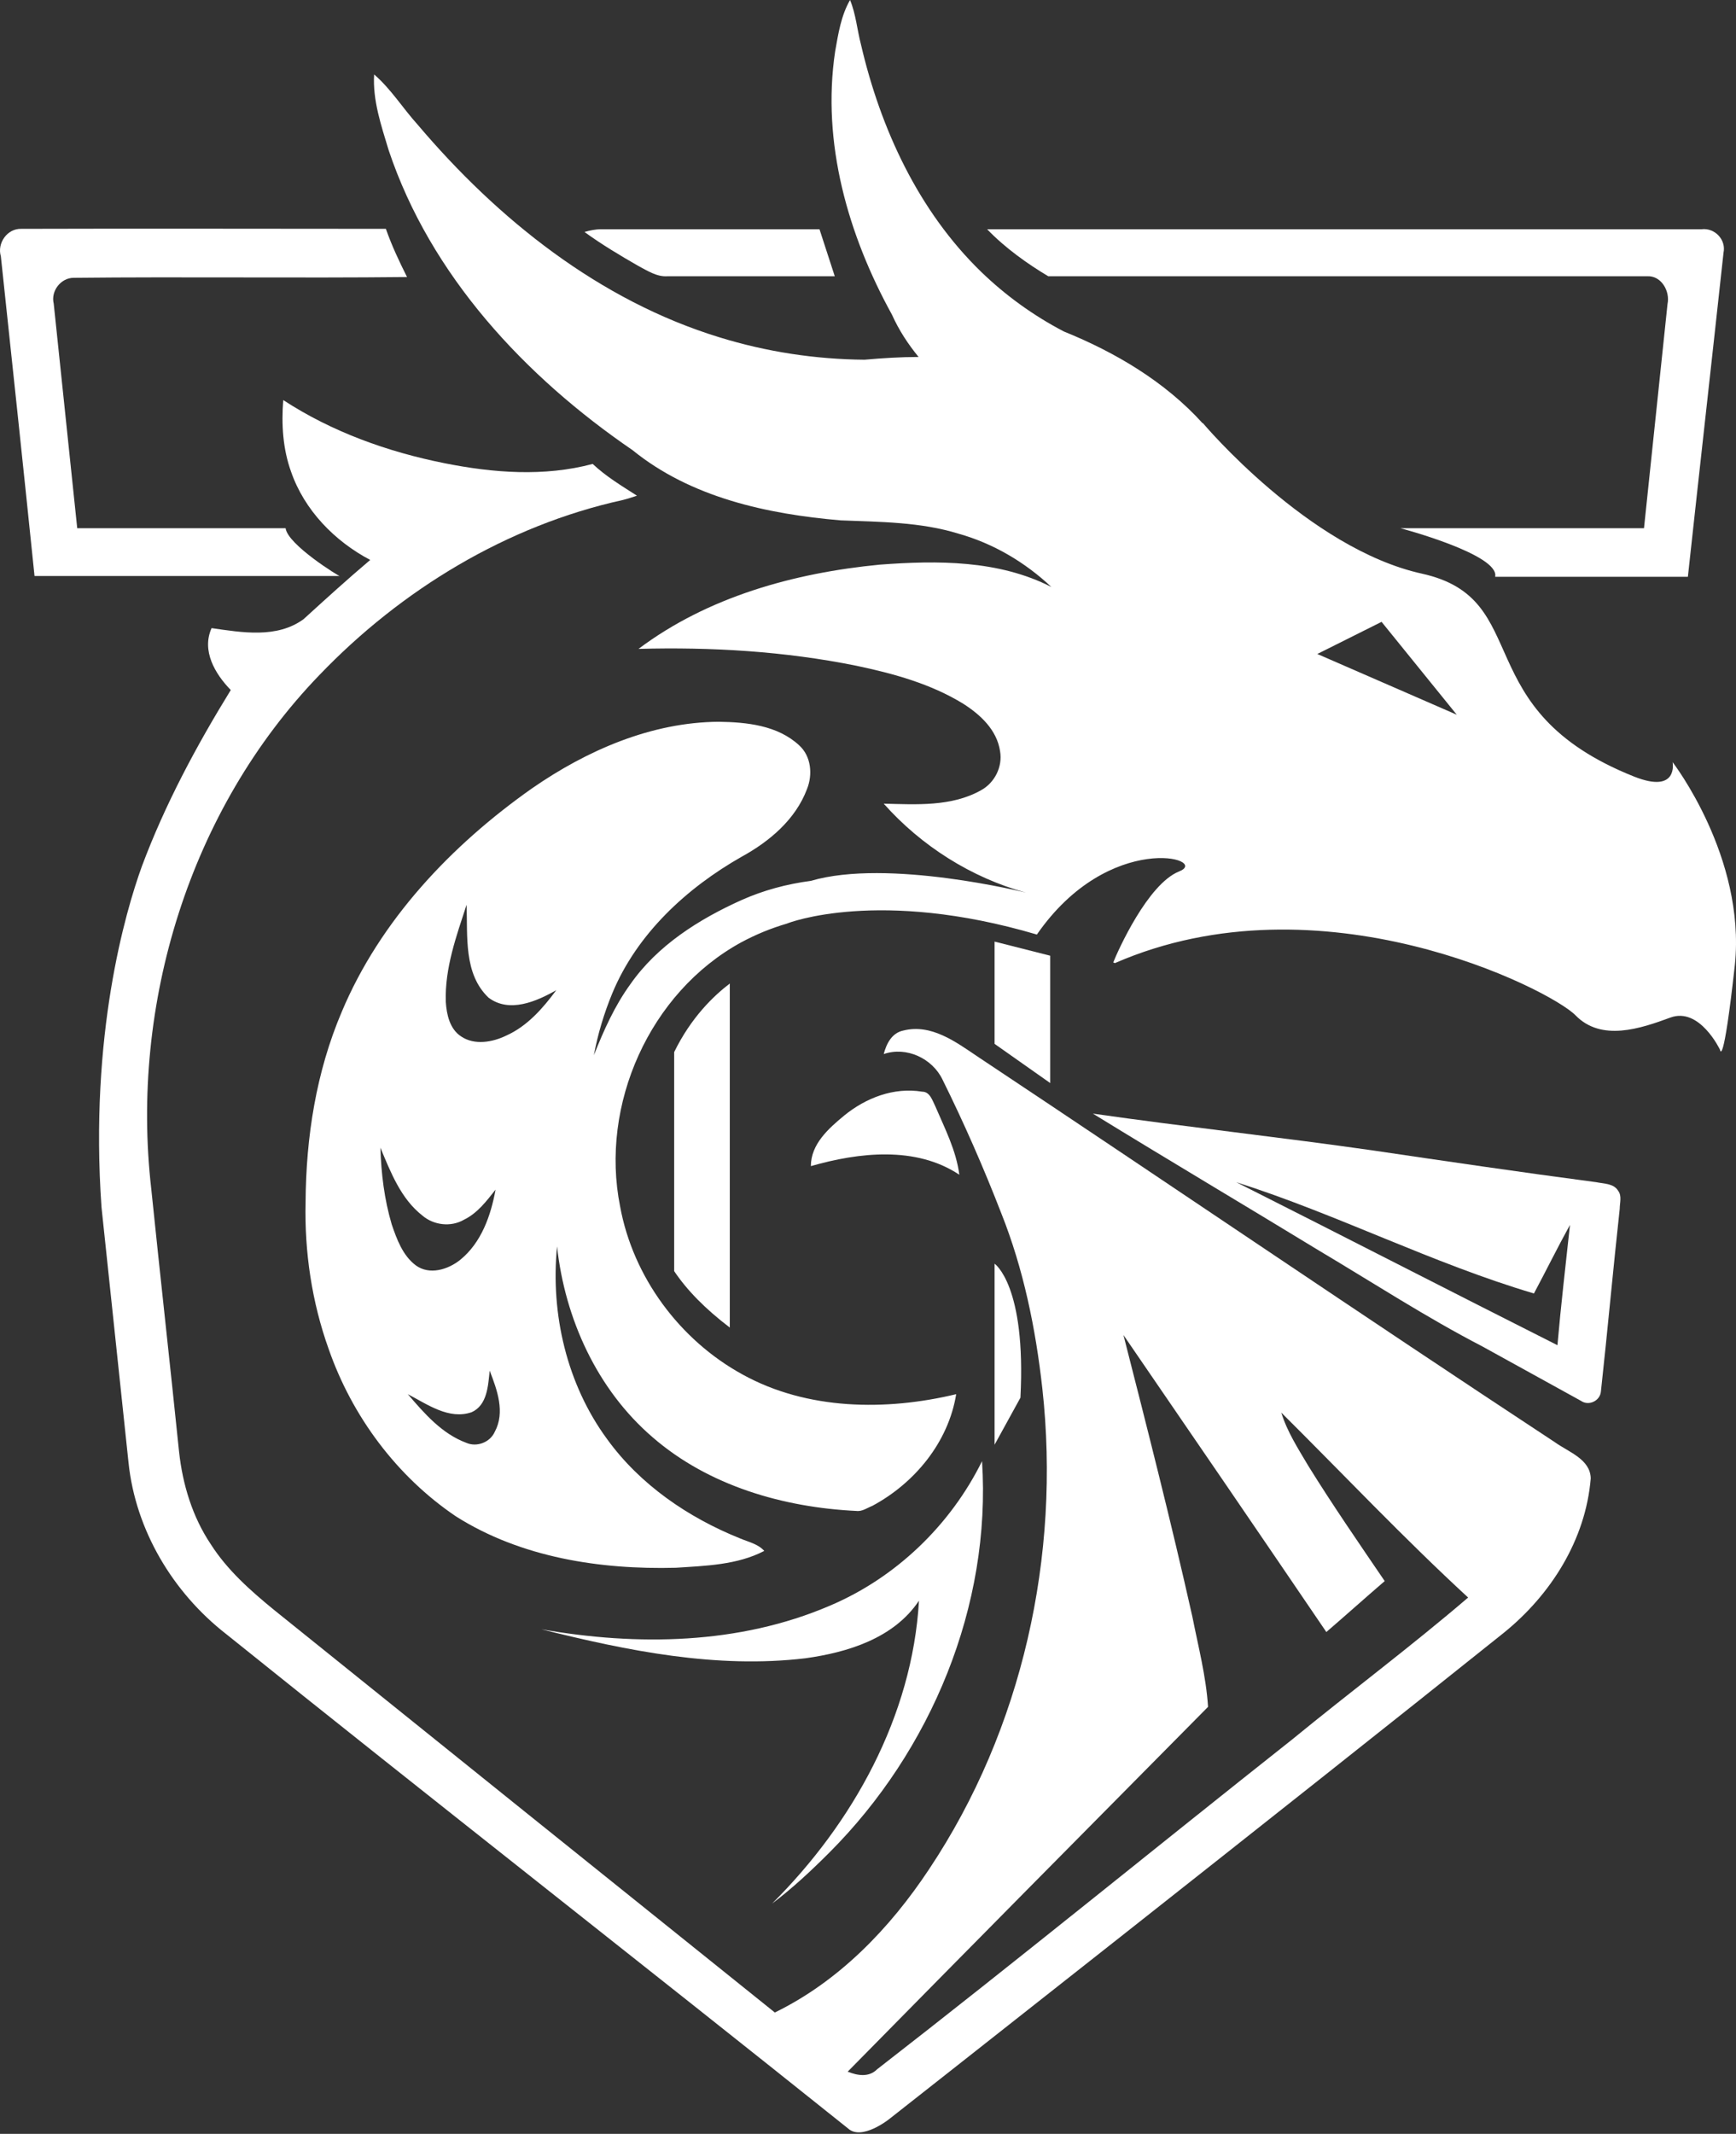 <?xml version="1.0" encoding="UTF-8"?> <svg xmlns="http://www.w3.org/2000/svg" width="1058" height="1300" viewBox="0 0 1058 1300" fill="none"><rect x="0" y="0" width="1058" height="1300" fill="#333333" stroke="none"/> <path d="M561.979 665.067C544.792 662.203 527.604 668.887 514.475 679.629C504.926 687.507 494.184 697.055 494.184 710.424C523.307 702.068 558.16 698.01 584.658 715.675C582.748 700.875 575.825 687.507 570.096 674.139C568.186 670.319 566.754 665.067 561.979 665.067Z" fill="white"></path> <path d="M972.811 720.211C927.454 714.243 882.098 707.559 836.742 700.874C779.927 692.758 722.873 686.551 666.059 678.435C711.892 706.604 758.204 734.056 804.037 761.986C836.98 781.561 869.207 802.568 903.344 820.233C923.396 831.214 943.448 842.434 963.501 853.415C968.275 856.757 975.198 853.415 975.675 847.686C979.733 810.685 983.075 773.445 987.134 736.443C987.134 732.863 988.566 728.566 986.179 725.462C983.553 720.927 977.346 721.165 972.811 720.211ZM949.178 819.517C883.769 786.574 818.838 753.154 753.429 720.211C815.018 739.785 872.788 769.625 934.855 788.006C942.255 774.161 949.177 760.076 956.816 746.231C954.191 770.58 951.326 794.929 949.178 819.517Z" fill="white"></path> <path d="M505.403 1128.66C567.469 1066.59 604.232 978.264 598.502 890.177C579.166 929.326 545.746 961.314 505.641 978.263C450.498 1001.9 388.431 1002.85 329.945 992.586C382.463 1005.72 436.652 1016.7 490.841 1010.25C516.622 1006.67 544.791 998.077 560.069 975.16C556.011 1045.58 519.726 1110.75 470.55 1159.69C482.963 1150.38 494.422 1139.64 505.403 1128.66Z" fill="white"></path> <path d="M947.745 878.719C829.819 801.136 713.086 721.643 595.637 643.583C582.508 634.75 567.469 623.53 550.52 627.827C543.597 629.26 540.255 635.705 538.584 642.15C552.429 637.376 568.185 644.776 574.391 657.667C587.521 684.165 599.457 711.378 610.199 739.07C623.806 773.206 631.206 809.491 635.264 846.015C646.484 947.709 623.09 1053.46 566.275 1138.68C542.403 1174.73 511.37 1206.96 472.22 1226.05C370.527 1144.41 268.833 1062.77 167.139 980.89C152.816 969.193 138.493 956.541 128.467 940.786C117.247 924.076 111.28 904.262 109.131 884.449C103.641 830.976 97.673 777.742 92.182 724.269C79.291 611.833 115.576 493.191 194.592 411.311C244.484 359.27 308.938 320.121 379.598 304.604C382.463 303.888 385.327 302.933 388.192 301.978C378.882 296.01 369.333 290.281 361.217 282.642C331.616 290.52 300.583 288.132 270.743 282.164C236.129 275.242 202.231 263.067 172.63 243.731C171.436 258.531 172.391 273.571 177.404 287.416C185.521 310.811 203.902 329.669 225.625 341.128C211.78 352.825 198.411 364.999 185.043 377.174C168.81 389.11 147.326 385.29 128.945 382.665C122.738 396.51 131.093 410.594 140.642 420.382C119.635 454.518 100.537 490.087 86.453 527.805C76.427 555.496 54.465 630.453 61.865 735.489C67.356 787.291 72.846 839.331 78.337 891.133C82.633 932.192 105.312 970.148 137.777 995.452C264.059 1096.91 390.34 1195.5 516.86 1296.71C525.216 1304.35 541.926 1290.98 541.926 1290.98C541.926 1290.98 791.863 1094.52 916.474 994.736C945.12 971.58 966.366 938.16 969.469 900.681C969.23 888.984 956.101 884.687 947.745 878.719ZM787.566 1059.67C703.06 1126.51 619.748 1194.54 534.526 1260.67C529.513 1265.68 522.59 1264.49 516.622 1262.1C589.669 1187.86 662.956 1113.86 736.242 1039.85C735.048 1021.23 730.274 1003.09 726.693 984.949C713.802 927.418 699.241 870.364 684.679 813.311C725.977 873.468 767.275 933.863 808.335 994.259C820.27 983.994 831.967 973.49 843.903 963.225C828.148 940.07 812.154 916.914 797.353 893.042C791.147 882.539 784.463 872.274 780.882 860.577C818.838 898.294 855.362 936.966 894.75 973.251C859.897 1003.09 823.135 1030.54 787.566 1059.67Z" fill="white"></path> <path d="M174.063 321.792H47.065C42.291 276.197 37.517 230.602 32.742 185.007C30.832 177.368 37.039 169.251 44.917 169.251C112.713 168.535 180.508 169.49 248.065 168.774C243.291 159.225 238.755 149.677 235.175 139.412C161.172 139.412 87.17 139.173 12.929 139.412C4.335 139.173 -1.872 148.244 0.515 156.122C7.438 221.053 14.361 285.984 21.045 350.915H44.201H50.169H207.006C207.006 351.393 175.257 331.818 174.063 321.792Z" fill="white"></path> <path d="M406.811 168.295C440.709 168.295 474.846 168.295 508.744 168.295L499.434 139.649C455.032 139.649 410.631 139.649 366.468 139.649C362.887 139.649 359.545 140.365 356.203 141.32C366.707 148.959 377.926 155.643 389.146 162.088C394.637 164.953 400.366 168.772 406.811 168.295Z" fill="white"></path> <path d="M1003.84 168.296C1012.44 167.818 1017.93 177.367 1016.26 185.245C1011.48 230.84 1006.71 276.435 1001.93 321.791H853.452C853.452 321.791 914.087 337.785 911.222 351.392H998.831H1009.1H1028.67C1035.83 285.506 1043.23 219.859 1050.39 153.973C1052.07 146.095 1045.14 138.695 1037.03 139.65C891.886 139.65 746.746 139.65 601.605 139.65C612.586 151.108 626.432 160.896 638.845 168.296C760.591 168.296 882.337 168.296 1003.84 168.296Z" fill="white"></path> <path d="M1019.36 464.305C1019.36 464.305 1023.18 483.88 995.967 473.138C893.318 432.317 935.81 364.76 866.582 349.482C797.354 334.204 733.139 257.815 733.139 257.815H732.9C709.983 232.511 679.666 214.607 648.394 201.955C630.013 192.406 612.825 179.993 598.025 165.67C559.83 128.669 536.674 78.538 524.739 27.214C522.351 18.142 521.635 8.594 518.054 0C512.564 9.549 510.893 20.53 508.983 31.272C500.628 86.893 516.861 143.23 543.597 191.69C547.894 201.239 553.385 209.594 559.83 217.472C548.849 217.472 537.868 218.188 526.887 219.143C497.047 218.904 467.208 214.368 438.562 205.536C365.275 183.096 303.447 133.682 254.51 75.912C245.439 65.886 238.278 54.189 228.013 45.356C227.058 61.112 232.31 76.39 236.845 91.429C262.388 167.818 319.919 229.407 385.566 274.286C421.135 303.171 467.685 313.197 512.325 317.017C536.436 317.972 561.024 317.972 584.179 325.133C605.425 331.101 624.761 342.56 640.755 357.599C608.528 341.127 571.288 341.366 536.197 343.992C484.157 349.005 431.4 363.567 389.147 395.316C433.548 394.122 478.189 396.748 521.874 405.581C544.552 410.355 567.23 416.562 587.044 428.736C597.547 435.421 607.574 444.731 609.483 457.621C611.154 467.17 606.141 476.957 597.786 481.493C579.882 491.519 558.398 490.087 538.584 489.609C561.501 515.391 592.057 534.727 625.239 543.798C625.239 543.798 541.21 522.791 494.183 536.637C479.621 538.547 465.298 542.366 451.93 548.334C425.91 560.031 400.605 576.025 384.134 599.658C374.585 612.788 367.901 627.827 361.933 642.866C364.32 629.975 368.14 617.323 373.153 605.149C388.192 568.864 418.509 540.934 452.168 521.836C469.117 512.526 484.873 499.158 491.796 480.777C495.376 471.944 494.421 460.725 487.021 454.041C473.892 441.866 455.033 439.956 438.084 439.718C397.025 439.956 357.636 457.144 324.216 480.299C275.04 514.914 231.594 560.747 208.199 616.607C192.683 653.131 186.476 692.758 186.237 732.385C185.521 762.702 190.057 793.258 200.322 821.904C214.645 862.964 241.858 899.487 277.905 923.836C317.532 948.902 365.753 956.302 411.825 955.109C429.968 953.915 449.304 953.437 465.775 944.844C461.956 940.547 455.988 939.353 450.975 937.205C419.464 924.553 390.102 904.5 370.05 876.809C345.462 843.389 335.436 800.42 339.494 759.36C344.268 803.284 363.843 846.492 397.741 875.616C431.877 905.216 477.472 918.346 521.874 920.495C525.455 920.972 528.558 918.585 531.661 917.391C557.443 903.545 577.973 878.719 582.747 849.357C540.016 859.621 492.034 859.144 452.646 837.421C414.212 816.414 385.805 777.98 377.927 735.011C365.514 673.183 395.831 604.671 451.691 574.115C460.524 569.341 469.834 565.522 479.621 562.657C480.576 562.18 535.72 540.934 631.923 569.341C676.085 505.603 738.152 523.269 718.577 530.908C699.48 538.547 681.337 579.128 678.473 586.29C678.711 586.529 679.189 586.529 679.428 586.767C804.754 532.101 944.404 602.523 960.159 618.517C975.915 634.75 999.786 626.633 1017.93 619.949C1035.83 613.265 1048.25 639.524 1048.25 639.524C1048.25 639.524 1050.16 652.415 1057.32 587.722C1064 522.075 1019.36 464.305 1019.36 464.305ZM238.755 745.992C234.219 730.714 232.31 714.959 231.832 699.203C238.039 714.004 244.246 730.237 257.375 740.502C264.298 746.469 274.801 747.663 282.679 743.127C291.034 739.069 296.525 731.669 302.015 724.746C299.151 740.501 293.421 756.973 280.531 767.477C273.13 773.444 261.672 777.025 253.317 770.819C245.439 764.851 241.858 755.063 238.755 745.992ZM301.538 872.274C298.673 878.719 290.557 881.822 284.111 878.958C269.311 873.467 258.569 861.054 248.542 849.357C260.478 855.563 273.608 865.112 287.453 860.338C297.002 856.041 297.479 844.105 298.434 835.034C302.97 846.731 307.983 860.338 301.538 872.274ZM308.461 630.93C300.105 634.988 289.124 636.898 281.008 631.408C274.085 626.872 272.175 618.039 271.698 610.4C270.982 589.871 278.143 570.296 284.35 551.199C285.066 570.296 282.44 593.213 297.718 607.775C310.37 617.323 326.842 610.162 339.016 603.239C330.9 614.22 321.351 625.201 308.461 630.93ZM802.844 398.419L841.994 378.845L887.828 435.421L802.844 398.419Z" fill="white"></path> <path d="M410.871 774.4C418.749 786.097 429.73 797.317 444.769 808.776V599.182C434.743 606.821 421.136 619.95 410.871 640.957V774.4Z" fill="white"></path> <path d="M606.143 573.638V635.943L640.04 659.815V582.232L606.143 573.638Z" fill="white"></path> <path d="M606.143 769.863V880.151L621.898 851.505C625.479 782.993 606.143 769.863 606.143 769.863Z" fill="white"></path> </svg> 